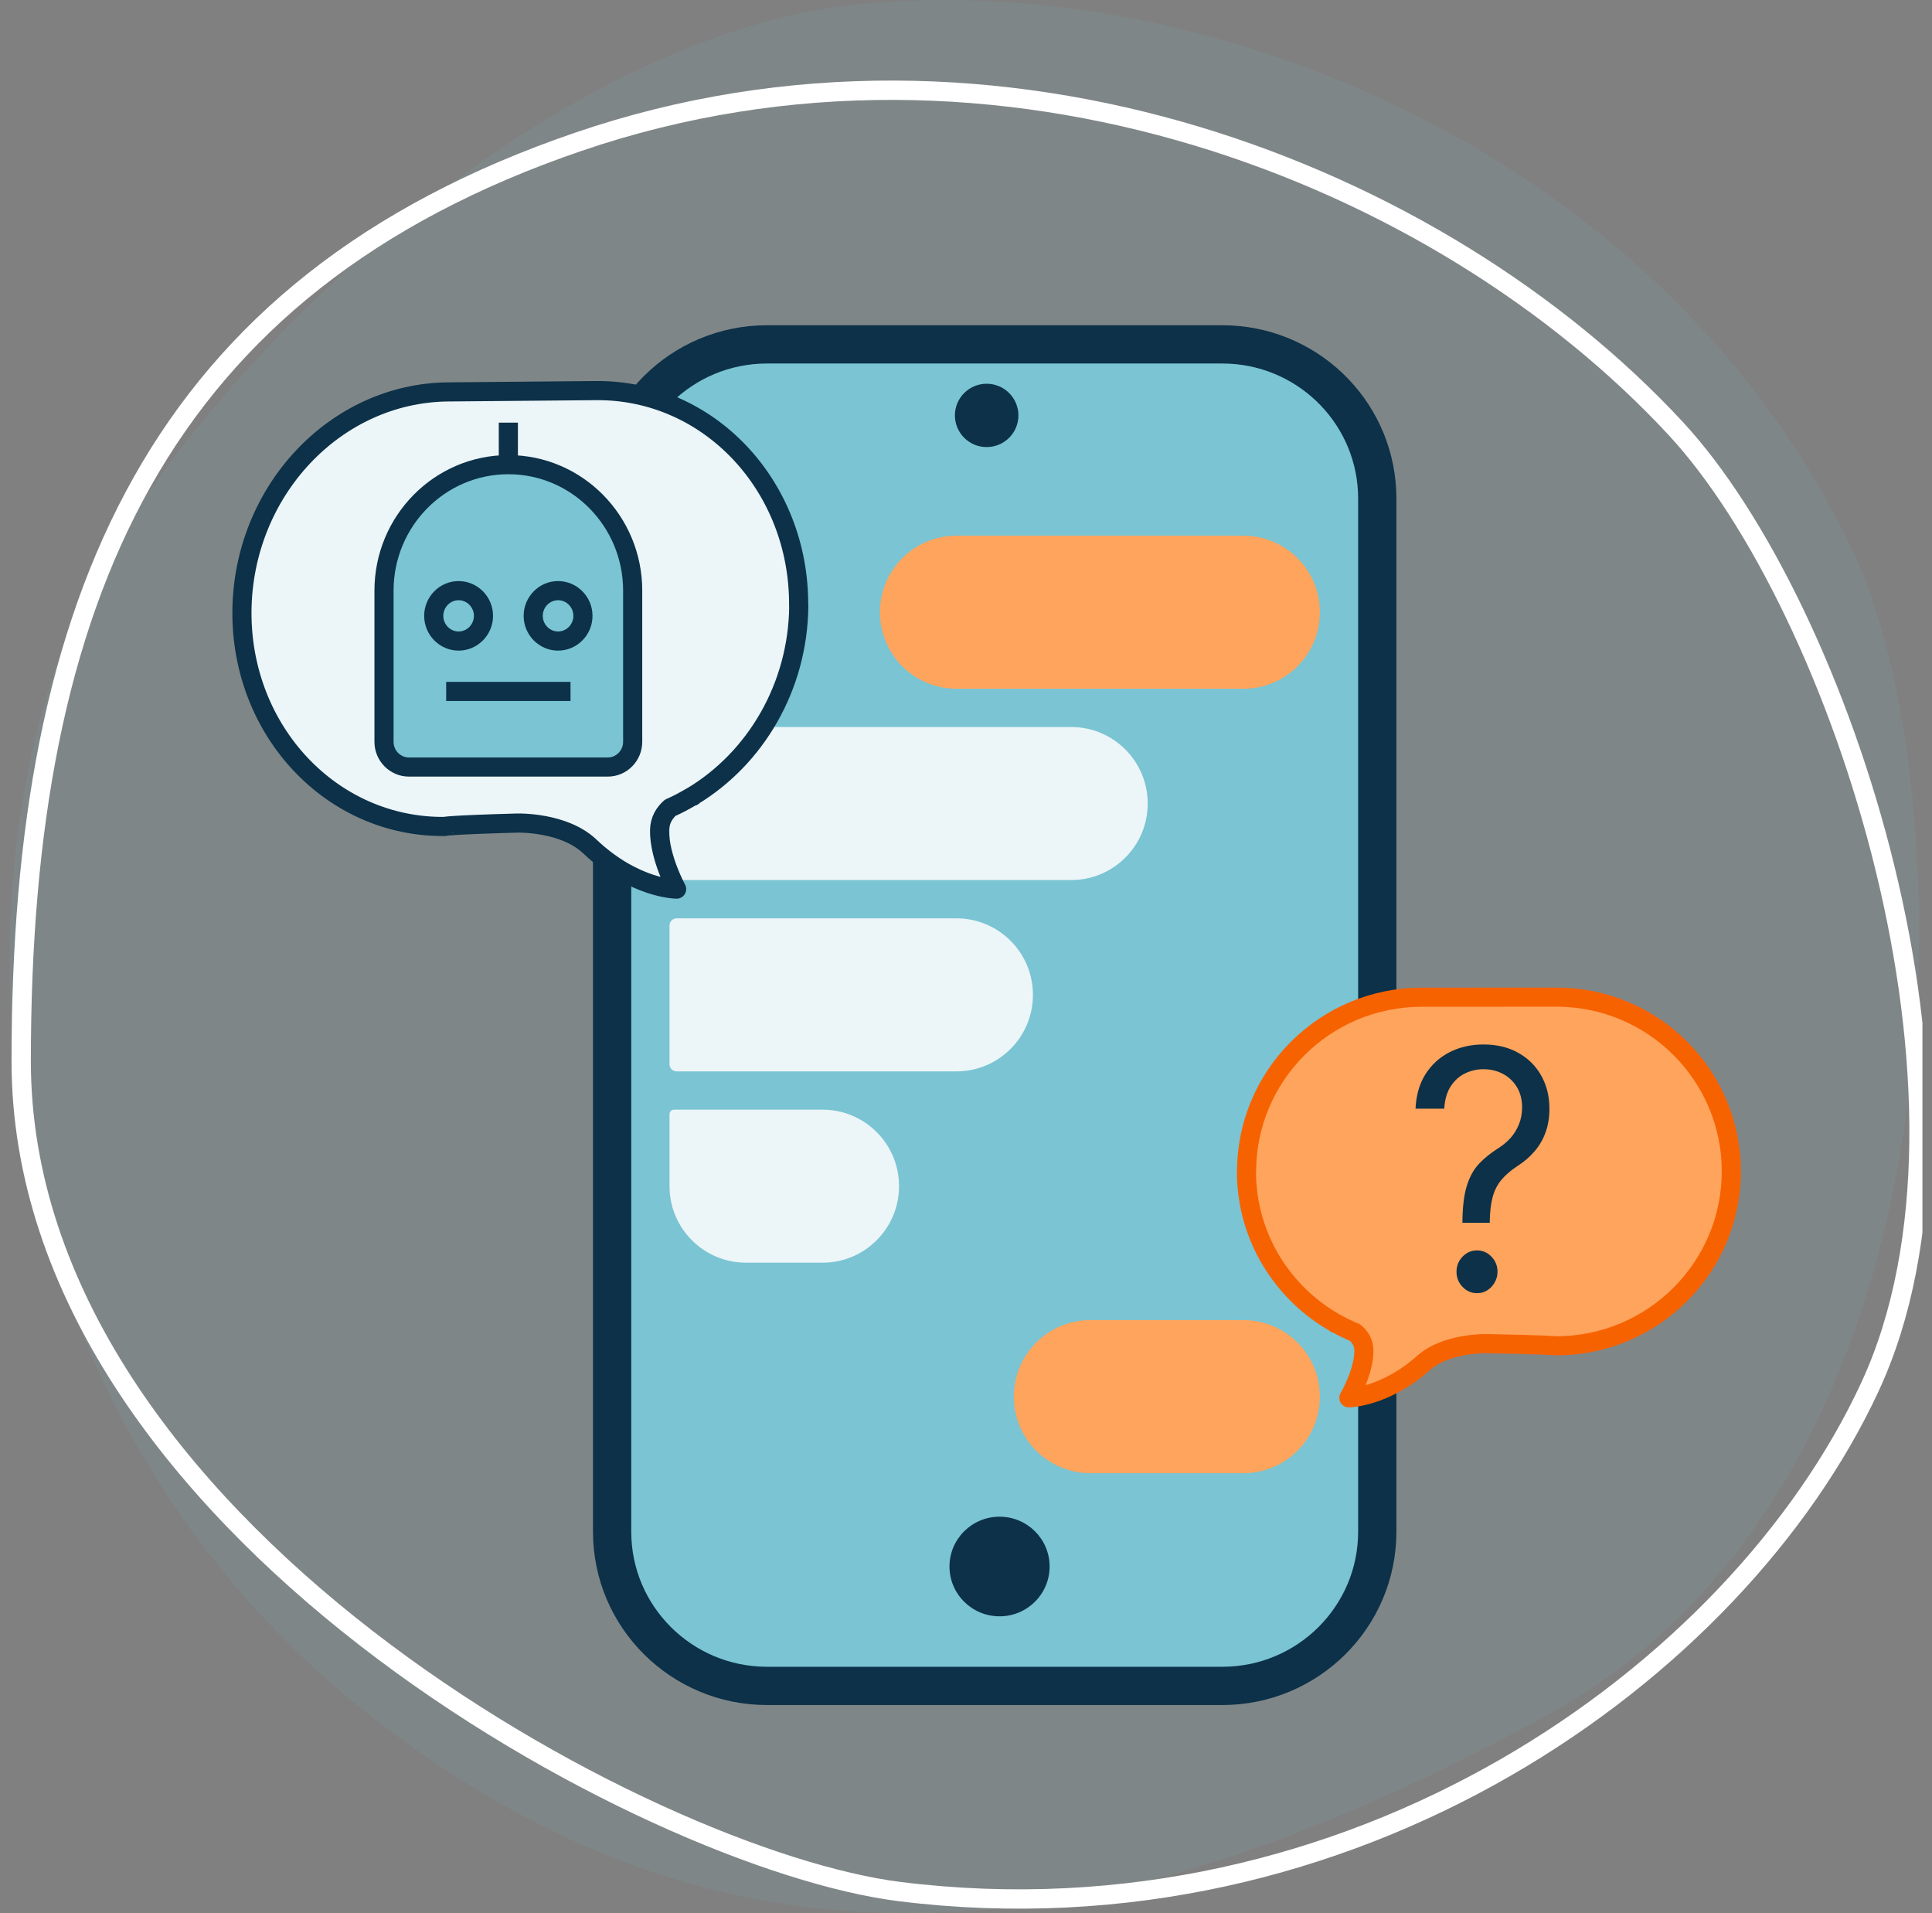 <svg width="101" height="100" viewBox="0 0 101 100" fill="none" xmlns="http://www.w3.org/2000/svg">
<rect x="0" y="0" width="101" height="100" fill="#808080" stroke="none"/>
<g clip-path="url(#clip0_4305_6107)">
<path opacity="0.1" d="M80.915 89.632C103.688 77.152 102.489 40.734 96.922 28.932C86.898 7.689 62.561 -1.68 44.681 0.246C26.801 2.174 7.125 22.519 3.017 34.547C-2.832 51.67 0.996 75.672 19.926 90.117C38.861 104.562 58.136 102.11 80.912 89.629L80.915 89.632Z" fill="#7AC4D3"/>
<path d="M87.604 22.399C96.251 31.736 104.714 57.505 97.751 72.502C90.788 87.5 70.701 101.812 47.047 98.872C33.908 97.238 1.108 79.662 1.108 55.463C1.108 31.265 8.285 14.904 30.242 7.408C52.199 -0.094 75.288 9.108 87.604 22.399Z" stroke="white" stroke-width="1.01" stroke-linecap="round" stroke-linejoin="round"/>
<path d="M63.903 18L64.319 18.011C68.592 18.226 72 21.743 72 26.059V80.061C72 84.515 68.369 88.12 63.903 88.12H40.097C35.631 88.12 32 84.515 32 80.061V26.059C32 21.604 35.631 18 40.097 18H63.903Z" fill="#7AC4D3" stroke="#0C3148" stroke-width="2"/>
<path d="M46 32C46 29.791 47.791 28 50 28H65C67.209 28 69 29.791 69 32V32C69 34.209 67.209 36 65 36H50C47.791 36 46 34.209 46 32V32Z" fill="#FFA45D"/>
<path d="M53 73C53 70.791 54.791 69 57 69H65C67.209 69 69 70.791 69 73V73C69 75.209 67.209 77 65 77H57C54.791 77 53 75.209 53 73V73Z" fill="#FFA45D"/>
<path d="M35 40.876C35 39.288 36.288 38 37.876 38H56C58.209 38 60 39.791 60 42V42C60 44.209 58.209 46 56 46H35.49C35.219 46 35 45.781 35 45.51V40.876Z" fill="#ECF5F8"/>
<path d="M35 48.373C35 48.167 35.167 48 35.373 48H50C52.209 48 54 49.791 54 52V52C54 54.209 52.209 56 50 56H35.373C35.167 56 35 55.833 35 55.627V48.373Z" fill="#ECF5F8"/>
<path d="M35 58.235C35 58.105 35.105 58 35.235 58H43C45.209 58 47 59.791 47 62V62C47 64.209 45.209 66 43 66H39C36.791 66 35 64.209 35 62V58.235Z" fill="#ECF5F8"/>
<path d="M52.254 84.483C53.7 84.483 54.871 83.317 54.871 81.88C54.871 80.442 53.7 79.276 52.254 79.276C50.809 79.276 49.637 80.442 49.637 81.88C49.637 83.317 50.809 84.483 52.254 84.483Z" fill="#0C3148"/>
<ellipse cx="51.58" cy="21.713" rx="1.66" ry="1.655" fill="#0C3148"/>
<path d="M41.751 31.674C41.801 25.402 37.061 20.362 31.155 20.416L23.423 20.485C17.523 20.54 12.703 25.671 12.648 31.942C12.598 38.213 17.338 43.253 23.244 43.199C23.244 43.199 23.296 43.125 27.066 43.019C27.086 43.022 29.477 42.957 30.832 44.241C33.177 46.469 35.372 46.473 35.372 46.473C35.372 46.473 34.458 44.798 34.482 43.395C34.491 42.87 34.734 42.491 35.037 42.222C35.42 42.055 35.787 41.857 36.151 41.642C36.195 41.631 36.223 41.623 36.223 41.623L36.197 41.62C39.477 39.644 41.721 35.925 41.758 31.663L41.751 31.674Z" fill="#ECF5F8" stroke="#0C3148" stroke-linejoin="round"/>
<path d="M26.575 24.287C30.163 24.287 33.075 27.237 33.075 30.872V38.775C33.075 39.499 32.49 40.092 31.775 40.092H21.375C20.66 40.092 20.075 39.499 20.075 38.775V30.872C20.075 27.237 22.987 24.287 26.575 24.287ZM26.575 24.287V22.092ZM23.325 36.141H29.825ZM23.975 33.507C23.26 33.507 22.675 32.914 22.675 32.19C22.675 31.465 23.26 30.872 23.975 30.872C24.69 30.872 25.275 31.465 25.275 32.19C25.275 32.914 24.69 33.507 23.975 33.507ZM29.175 33.507C28.46 33.507 27.875 32.914 27.875 32.19C27.875 31.465 28.46 30.872 29.175 30.872C29.89 30.872 30.475 31.465 30.475 32.19C30.475 32.914 29.89 33.507 29.175 33.507Z" fill="#7AC4D3"/>
<path d="M26.575 24.287C30.163 24.287 33.075 27.237 33.075 30.872V38.775C33.075 39.499 32.49 40.092 31.775 40.092H21.375C20.66 40.092 20.075 39.499 20.075 38.775V30.872C20.075 27.237 22.987 24.287 26.575 24.287ZM26.575 24.287V22.092M23.325 36.141H29.825M23.975 33.507C23.26 33.507 22.675 32.914 22.675 32.19C22.675 31.465 23.26 30.872 23.975 30.872C24.69 30.872 25.275 31.465 25.275 32.19C25.275 32.914 24.69 33.507 23.975 33.507ZM29.175 33.507C28.46 33.507 27.875 32.914 27.875 32.19C27.875 31.465 28.46 30.872 29.175 30.872C29.89 30.872 30.475 31.465 30.475 32.19C30.475 32.914 29.89 33.507 29.175 33.507Z" stroke="#0C3148"/>
<path d="M65.167 61.236C65.171 56.205 69.267 52.124 74.323 52.123L81.37 52.12C86.421 52.119 90.509 56.2 90.509 61.231C90.504 66.263 86.408 70.343 81.352 70.345C81.352 70.345 80.88 70.286 77.653 70.229C77.635 70.232 75.589 70.198 74.419 71.238C72.395 73.043 70.516 73.063 70.516 73.063C70.516 73.063 71.311 71.713 71.301 70.586C71.297 70.166 71.092 69.864 70.835 69.65C70.508 69.519 70.195 69.363 69.885 69.193C69.848 69.184 69.824 69.178 69.824 69.178L69.847 69.175C67.053 67.614 65.161 64.647 65.161 61.228L65.167 61.236Z" fill="#FFA45D" stroke="#F76200" stroke-linejoin="round"/>
<path d="M76.452 63.914V63.84C76.46 63.048 76.54 62.419 76.691 61.951C76.841 61.482 77.056 61.103 77.333 60.813C77.611 60.523 77.944 60.256 78.333 60.012C78.567 59.863 78.778 59.687 78.964 59.484C79.151 59.276 79.298 59.038 79.405 58.769C79.516 58.5 79.571 58.201 79.571 57.874C79.571 57.468 79.48 57.116 79.298 56.818C79.115 56.519 78.871 56.289 78.566 56.128C78.26 55.966 77.921 55.886 77.548 55.886C77.222 55.886 76.909 55.956 76.607 56.097C76.306 56.238 76.054 56.459 75.851 56.762C75.649 57.064 75.532 57.46 75.5 57.949H74C74.032 57.244 74.206 56.642 74.524 56.14C74.845 55.639 75.268 55.256 75.792 54.991C76.319 54.726 76.905 54.593 77.548 54.593C78.246 54.593 78.853 54.738 79.369 55.028C79.889 55.318 80.29 55.716 80.571 56.221C80.857 56.727 81 57.302 81 57.949C81 58.404 80.933 58.817 80.798 59.185C80.667 59.554 80.476 59.883 80.226 60.173C79.98 60.463 79.683 60.72 79.333 60.944C78.984 61.172 78.704 61.412 78.494 61.665C78.284 61.913 78.131 62.209 78.036 62.553C77.941 62.897 77.889 63.326 77.881 63.84V63.914H76.452ZM77.214 67.593C76.921 67.593 76.669 67.483 76.458 67.264C76.248 67.044 76.143 66.781 76.143 66.475C76.143 66.168 76.248 65.905 76.458 65.685C76.669 65.466 76.921 65.356 77.214 65.356C77.508 65.356 77.76 65.466 77.97 65.685C78.181 65.905 78.286 66.168 78.286 66.475C78.286 66.677 78.236 66.864 78.137 67.034C78.042 67.204 77.913 67.34 77.75 67.444C77.591 67.543 77.413 67.593 77.214 67.593Z" fill="#0C3148"/>
</g>
<defs>
<clipPath id="clip0_4305_6107">
<rect width="100" height="100" fill="white" transform="translate(100.5) rotate(90)"/>
</clipPath>
</defs>
</svg>
